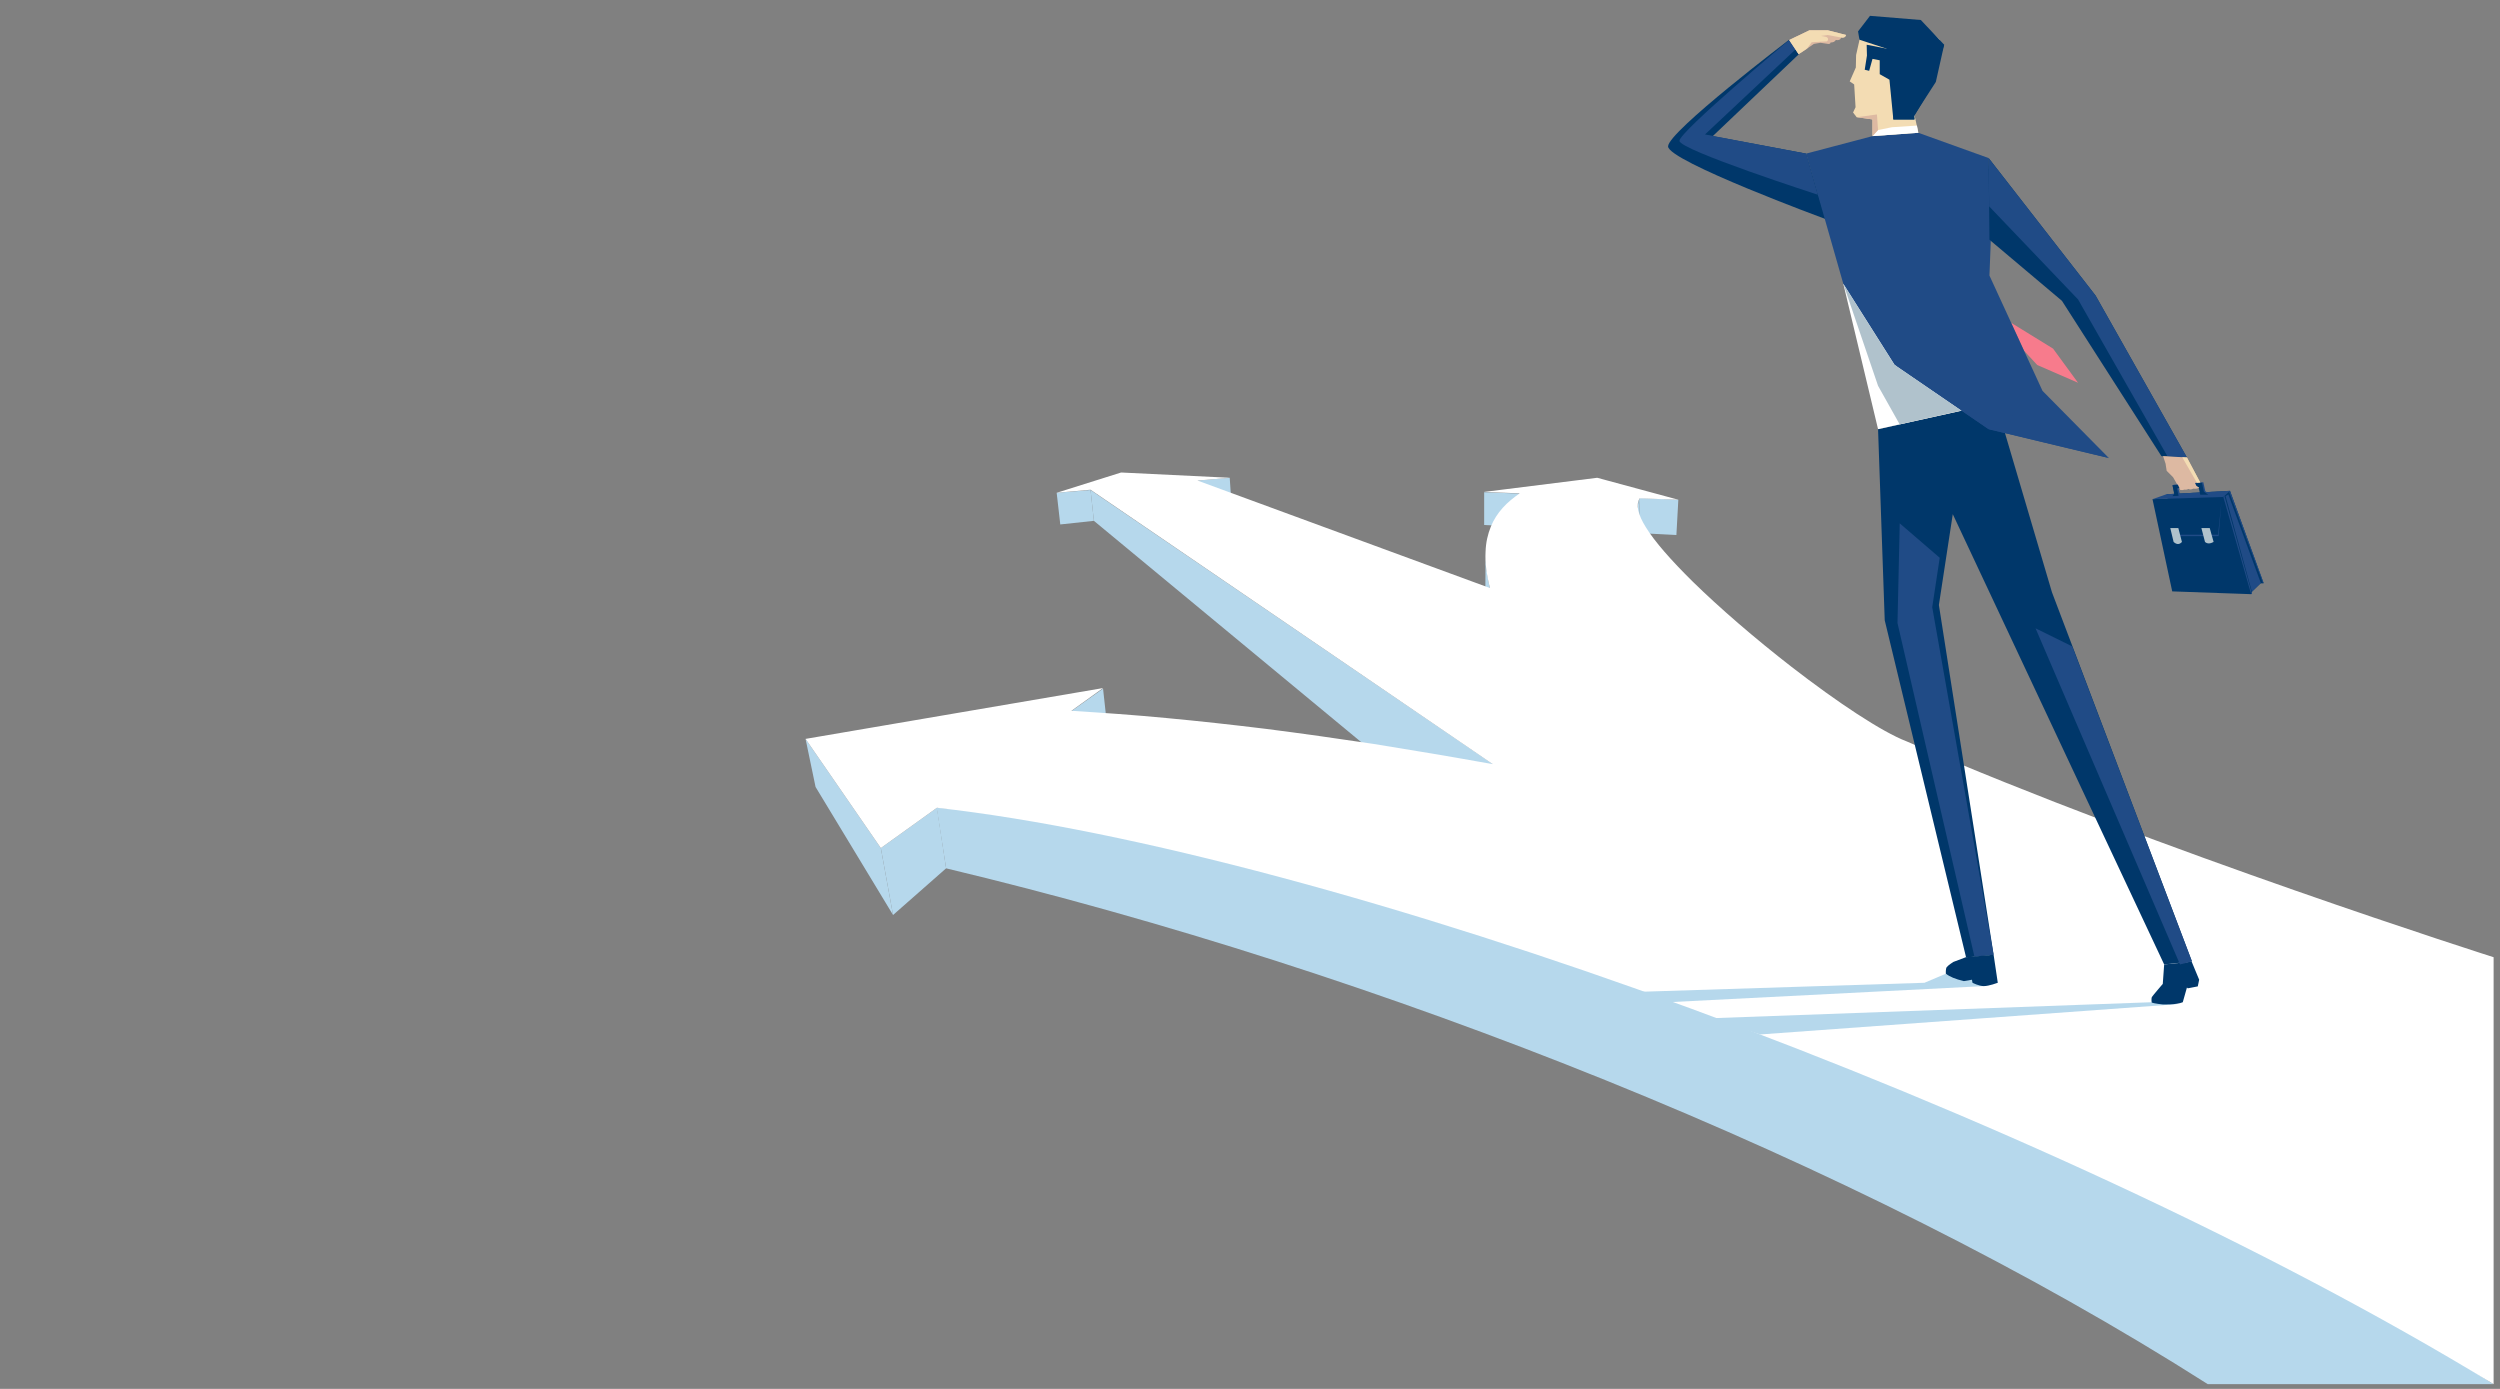<?xml version="1.0" encoding="UTF-8"?> <!-- Generator: Adobe Illustrator 23.0.6, SVG Export Plug-In . SVG Version: 6.00 Build 0) --> <svg xmlns="http://www.w3.org/2000/svg" xmlns:xlink="http://www.w3.org/1999/xlink" id="eoub96wjdmv1" text-rendering="geometricPrecision" shape-rendering="geometricPrecision" x="0px" y="0px" viewBox="0 0 900 500" style="enable-background:new 0 0 900 500;" xml:space="preserve"><rect x="0" y="0" width="900" height="500" fill="#808080" stroke="none"/> <style type="text/css"> .st0{display:none;fill:url(#eoub96wjdmv2_1_);fill-opacity:0.62;} .st1{display:none;fill:url(#eoub96wjdmv163_1_);} .st2{display:none;fill:url(#eoub96wjdmv164_1_);} .st3{display:none;} .st4{display:inline;opacity:0.4;fill:url(#eoub96wjdmv166_1_);enable-background:new ;} .st5{display:inline;opacity:0.4;fill:url(#eoub96wjdmv167_1_);enable-background:new ;} .st6{fill:#F77B8C;} .st7{enable-background:new ;} .st8{fill:#B6D8EC;} .st9{fill:#FFFFFF;} .st10{fill:#00376A;} .st11{fill:#F3DCB3;} .st12{fill:#204B86;} .st13{fill:#B0C2CC;} .st14{fill:#DDB9A2;} </style> <linearGradient id="eoub96wjdmv2_1_" gradientUnits="userSpaceOnUse" x1="-1046.929" y1="304.23" x2="864.303" y2="195.619" gradientTransform="matrix(1 0 0 1 -1 -1.1)"> <stop offset="0" style="stop-color:#425267"></stop> <stop offset="1" style="stop-color:#000000"></stop> </linearGradient> <rect id="eoub96wjdmv2" x="-1051" y="-1.1" class="st0" width="1920" height="499.7"></rect> <g id="eoub96wjdmv163_to" transform="translate(0,425.175)"> <linearGradient id="eoub96wjdmv163_1_" gradientUnits="userSpaceOnUse" x1="-1040.096" y1="102.52" x2="882.016" y2="102.52" gradientTransform="matrix(1.45 0 0 0.132 -1795.965 64.658)"> <stop offset="0" style="stop-color:#55B03F"></stop> <stop offset="0.26" style="stop-color:#F5E837"></stop> <stop offset="0.48" style="stop-color:#E4201A"></stop> <stop offset="0.78" style="stop-color:#000000"></stop> <stop offset="1" style="stop-color:#54B03F"></stop> </linearGradient> <rect id="eoub96wjdmv163" x="-3304" y="64.7" class="st1" width="7294.7" height="26.9"></rect> </g> <linearGradient id="eoub96wjdmv164_1_" gradientUnits="userSpaceOnUse" x1="-1046.964" y1="338.67" x2="796.994" y2="169.74" gradientTransform="matrix(1 0 0 1 -1 -1.1)"> <stop offset="0" style="stop-color:#425267"></stop> <stop offset="0.37" style="stop-color:#000000"></stop> <stop offset="0.75" style="stop-color:#000000"></stop> </linearGradient> <rect id="eoub96wjdmv164" x="-1051" y="-1.1" class="st2" width="1920" height="502"></rect> <g id="eoub96wjdmv165" class="st3"> <linearGradient id="eoub96wjdmv166_1_" gradientUnits="userSpaceOnUse" x1="105.423" y1="-263.032" x2="-752.773" y2="643.979" gradientTransform="matrix(1 0 0 1 0 2)"> <stop offset="0" style="stop-color:#2F74A8"></stop> <stop offset="1" style="stop-color:#FFFFFF"></stop> </linearGradient> <path id="eoub96wjdmv166" class="st4" d="M-671.5,741.1l23.2,25.8l382.2-408.1l25-27l-25-27l-131-141.1l122.5,0.4l69.5,75l25,27 l25-27l103.7-111.8h-50l-78.7,84.7l-78.7-84.8h-222l189.7,204.6L-671.5,741.1z"></path> <linearGradient id="eoub96wjdmv167_1_" gradientUnits="userSpaceOnUse" x1="674.094" y1="-289.664" x2="-184.04" y2="622.548" gradientTransform="matrix(1 0 0 1 0 2)"> <stop offset="0" style="stop-color:#2F74A8"></stop> <stop offset="1" style="stop-color:#FFFFFF"></stop> </linearGradient> <path id="eoub96wjdmv167" class="st5" d="M310-78.6l-26-28.6L-95.3,304.6l-25,27l25,27L35.8,499.7l-122.5-0.4l-69.5-75l-25-27 l-25,27L-310,536.2h50l78.7-84.8l78.7,84.8h222L-70.3,331.6L310-78.6z"></path> </g> <g> <polygon class="st6" points="724,116.2 739.1,125.5 748.1,137.8 733.4,131.4 728.6,126.2 "></polygon> <g> <g class="st7"> <g> <polygon class="st8" points="589.8,191.9 603.5,192.6 604.2,179.9 590.4,179.3 "></polygon> </g> <g class="st7"> <g class="st7"> <path class="st8" d="M589.9,180.4c-0.1,0.2-0.1,0.4-0.1,0.6c0,0.2-0.1,0.4-0.1,0.6l-0.6,13c0-0.3,0-0.5,0.1-0.8 c0-0.3,0.1-0.5,0.1-0.7c0.1-0.2,0.1-0.5,0.2-0.7c0.1-0.2,0.2-0.4,0.3-0.6l0.6-12.5c-0.1,0.2-0.2,0.3-0.3,0.5 C590,180.1,589.9,180.3,589.9,180.4z"></path> </g> </g> <g> <polygon class="st8" points="431.1,173 431.9,183.6 443.4,182.4 442.7,172 "></polygon> </g> <g> <polygon class="st8" points="380.4,177.4 381.7,188.8 393.8,187.5 392.6,176.4 "></polygon> </g> <g> <polygon class="st8" points="534.3,189 547,189.7 547.2,177.7 534.3,177.2 "></polygon> </g> <g class="st7"> <g class="st7"> <path class="st8" d="M535.2,205.4c-0.1-1-0.2-1.9-0.3-2.8c-0.1-0.9-0.1-1.7-0.1-2.6l-0.1,16.7c0,1,0,2,0.1,3.1 c0.1,1.1,0.1,2.2,0.3,3.4c0.1,1.2,0.3,2.4,0.5,3.7c0.2,1.3,0.4,2.6,0.7,4l0.1-19.1c-0.3-1.1-0.5-2.3-0.7-3.3 C535.5,207.4,535.4,206.3,535.2,205.4z"></path> </g> </g> <g> <polygon class="st8" points="385.7,256 389,283.2 399.9,273.6 397.1,247.9 "></polygon> </g> <g> <polygon class="st8" points="393.8,187.5 537.3,306.3 537.5,275.1 392.6,176.4 "></polygon> </g> <g> <polygon class="st8" points="317.1,305.3 321.5,329.4 340.6,312.6 337.3,290.8 "></polygon> </g> <g> <polygon class="st8" points="290,266 293.6,283.3 321.5,329.4 317.1,305.3 "></polygon> </g> <path class="st8" d="M340.6,312.6c155.3,37.1,327.1,104.7,454.2,185.7h102.8c-108.2-71.6-414.5-199.4-560.4-207.5L340.6,312.6z"></path> <g> <path class="st9" d="M645,240.1c-13.4-10.4-26-21.3-35.6-30.7c-7.8-7.7-13.7-14.4-16.9-19.6c-2.8-4.5-3.7-8.1-2.2-10.4l13.9,0.5 l-29.2-7.9l-40.8,5.1l12.9,0.5c-2.3,1.6-4.4,3.3-6.1,5.2c-1.8,2-3.3,4.3-4.3,6.8c-1.1,2.7-1.8,5.7-1.9,9.1 c-0.2,3.7,0.3,8,1.6,13L431.1,173l11.6-1l-39.1-1.9l-23.2,7.3l12.2-1.1l144.8,98.8c-15-2.7-29.3-5.1-43-7.3 c-13.3-2-26.1-3.8-38.6-5.4c-12.2-1.5-24.1-2.8-35.8-3.9c-11.5-1.1-22.9-1.9-34.3-2.6l11.4-8.2L290,266l27.1,39.3l20.2-14.5 c139.9,15.6,396.9,107.9,560.4,207.5V344.6c0,0-120.2-38.2-211.3-77.7C677.5,263.5,661.4,252.8,645,240.1z"></path> </g> </g> </g> <polygon class="st8" points="783.8,361.5 633.7,372.4 615,366.6 774.6,360.8 "></polygon> <polygon class="st8" points="714.2,355 600.5,360.8 588.7,357.1 692.8,353.8 700.6,350.5 711.7,350.5 "></polygon> <g> <path class="st10" d="M779.1,347.2l-0.5,7c0,0-3.6,4.2-3.9,4.7c-0.3,0.5-0.1,2-0.1,2c0.9,0.4,4,0.7,4,0.7s4.9,0.2,7.2-0.8l1.5-5.3 l0.3,0.3l3.6-0.7l0.5-2.4l-2.7-6.5L779.1,347.2z"></path> <polygon class="st10" points="779.1,347.2 789.1,346.1 738.7,213.2 718.6,145.1 676.1,154.5 678.5,223.3 707.8,344.7 717.7,343.7 698,217.8 703,185.1 "></polygon> <polygon class="st9" points="676.1,154.5 663.6,102.2 715,92.3 718.6,145.1 "></polygon> <polygon class="st11" points="674.1,42.6 674.1,49 676.6,60.3 693.3,57.9 690.6,47.8 689,40.4 "></polygon> <path class="st10" d="M650.2,55.3L616.6,49l31-29.5l0,0l-3.5-5.2c0,0-43.6,33.1-43.6,38.4c0,5.3,56.8,26.2,56.8,26.2L650.2,55.3z"></path> <polygon class="st12" points="716.8,83.8 715.9,56.9 690.6,47.8 674.1,49 650.2,55.3 663.6,102.2 682,131.3 715.9,154.5 759.2,164.9 735.3,140.7 716.2,99.2 "></polygon> <polygon class="st10" points="715.9,56.9 716.2,86.3 742.3,108.3 778.1,164.2 787.3,164.7 754.4,106.4 "></polygon> <polygon class="st11" points="688.6,42.1 694.4,32.8 698.2,14.2 691.1,7.8 682.2,7.4 670.2,10.9 668.2,19.8 668.1,24.3 665.9,29.3 667.5,30.4 668,38.6 667.1,40.5 668.4,42.2 674.3,43 "></polygon> <polygon class="st10" points="679.1,17.5 672,16.1 672.1,20 671.3,25.1 672.9,25.5 674.1,21.2 676.7,21.7 676.7,26.7 680.2,28.7 681.6,43 689.2,43 689.1,41.8 694.4,32.8 699.9,16.1 "></polygon> <polygon class="st10" points="691.5,7.2 673.2,5.7 668.9,11.3 669.4,14.3 679.1,17.5 683,26.6 681.6,43 689.2,43 689.1,41.6 696.9,29.5 699.9,16.1 "></polygon> <polygon class="st9" points="674.1,49 676.1,46.8 681.1,45.8 690.1,45.2 690.6,47.8 "></polygon> <polygon class="st12" points="695.6,218.6 698.3,200.8 683.9,188.4 683.1,224.3 710.8,344.4 717.7,343.7 "></polygon> <polygon class="st12" points="732.8,226.2 784.8,347.2 789.1,346.1 746,232.7 "></polygon> <polygon class="st12" points="787.3,164.7 780.3,164.3 748.1,107.8 716.1,74.3 715.9,56.9 754.4,106.4 "></polygon> <polygon class="st12" points="682,131.3 759.2,164.9 715.9,154.5 "></polygon> <polygon class="st13" points="676.1,154.5 706.1,147.8 682,131.3 663.6,102.2 676.1,138.9 683.9,152.8 "></polygon> <polygon class="st14" points="787.3,164.7 793,175.5 784.9,176.3 782.3,171.8 780,169.5 779.6,166.9 778.7,164.2 "></polygon> <g> <polygon class="st10" points="774.9,179.7 801.2,178.6 810.7,213.7 810.4,213.9 782,212.9 "></polygon> <polygon class="st10" points="780,177.9 802.8,176.7 814.9,209.9 814.7,210 786.8,209.9 "></polygon> <polygon class="st10" points="813.9,209.9 810.4,213.3 800.7,178.6 802.1,177.7 "></polygon> <polygon class="st12" points="813.9,209.9 810.7,213 801.2,178.6 802.2,178 "></polygon> <polygon class="st12" points="774.9,179.7 780,177.9 802.8,176.7 800.4,178.9 "></polygon> <polygon class="st12" points="783,178.5 782.1,174.7 782.6,174.5 793.2,173.6 793.9,176.8 795.6,178 792.7,178 792.1,175.2 784.2,175.7 784.9,178.4 "></polygon> <polygon class="st10" points="782.1,178.6 782.7,177.8 782.1,174.7 792.7,173.8 793.4,177 795,178.1 792.1,178.1 791.5,175.4 783.7,175.8 784.3,178.5 "></polygon> <polygon class="st12" points="814.9,209.9 802.8,176.7 802.5,177.1 814.7,210 "></polygon> <polygon class="st12" points="800.4,178.9 810.4,213.9 810.7,213.7 800.8,178.5 "></polygon> <polygon class="st12" points="799.7,180.9 798.5,192.5 784,192.5 784,193 798.7,193 "></polygon> <path class="st13" d="M792.5,190.1h3l1.4,5c-1.1,0.6-2.2,0.8-3.1,0L792.5,190.1z"></path> <path class="st13" d="M781.3,190.1h2.9l1.3,5c-0.9,1-1.9,1-3,0L781.3,190.1z"></path> </g> <path class="st14" d="M784.9,176.3l-1.4-2.9l6-1l1.2,2.5l1,0.7c-0.6,0.3-1.3,0.4-2.1,0.2c-0.6,0.5-1.2,0.5-1.8,0.2 c-0.4,0.3-0.9,0.3-1.5,0.2C785.9,176.5,785.4,176.5,784.9,176.3z"></path> <polygon class="st14" points="674.1,49 676.1,46.8 675.7,41.2 668.4,42.2 674.1,43 "></polygon> <polygon class="st11" points="787.3,164.7 785.6,164.6 790.9,173.8 792.1,173.7 "></polygon> <path class="st12" d="M650.2,55.3l-36.4-6.9l32.6-30.6l-2.3-3.4c0,0-39.5,33-39.5,36.3c0,3.3,49.8,19.4,49.8,19.4L650.2,55.3z"></path> <path class="st10" d="M717.7,343.7l1.5,10.1c0,0-3.2,1.2-5,1.2c-1.8,0-4.1-1.2-4.1-1.2l-0.2-1.1l-2.9,0.5c-3-0.7-5.2-1.6-6.5-2.7 c0,0-0.1-1.7,0.3-2.3c0.5-0.7,2.4-1.9,2.4-1.9l4.5-1.7L717.7,343.7z"></path> <path class="st14" d="M644.1,14.4l7.3-3.5h6.6l6.6,1.7c-0.2,0.8-0.9,1.1-1.8,0.9c-0.2,0.8-0.9,1.1-1.9,0.9 c-0.4,0.6-0.9,0.9-1.9,0.9c0,0.4-0.4,0.6-1,0.5l-2.6-0.4l-2.4,0.4l-2.9,2l-2.6,1.7L644.1,14.4z"></path> <path class="st11" d="M644.1,14.4l7.3-3.5h6.6l6.6,1.7c-0.3,0.8-0.9,1.1-1.8,0.9l-4.9-0.9l-5.7,0.8l-2.1,4.4l-2.6,1.7L644.1,14.4z "></path> <path class="st11" d="M652.2,15.2l5.4-0.3c0.6-0.1,0.9-1.6-0.6-1.7l-7.5-1.4l0.8,6L652.2,15.2z"></path> </g> </g> </svg> 